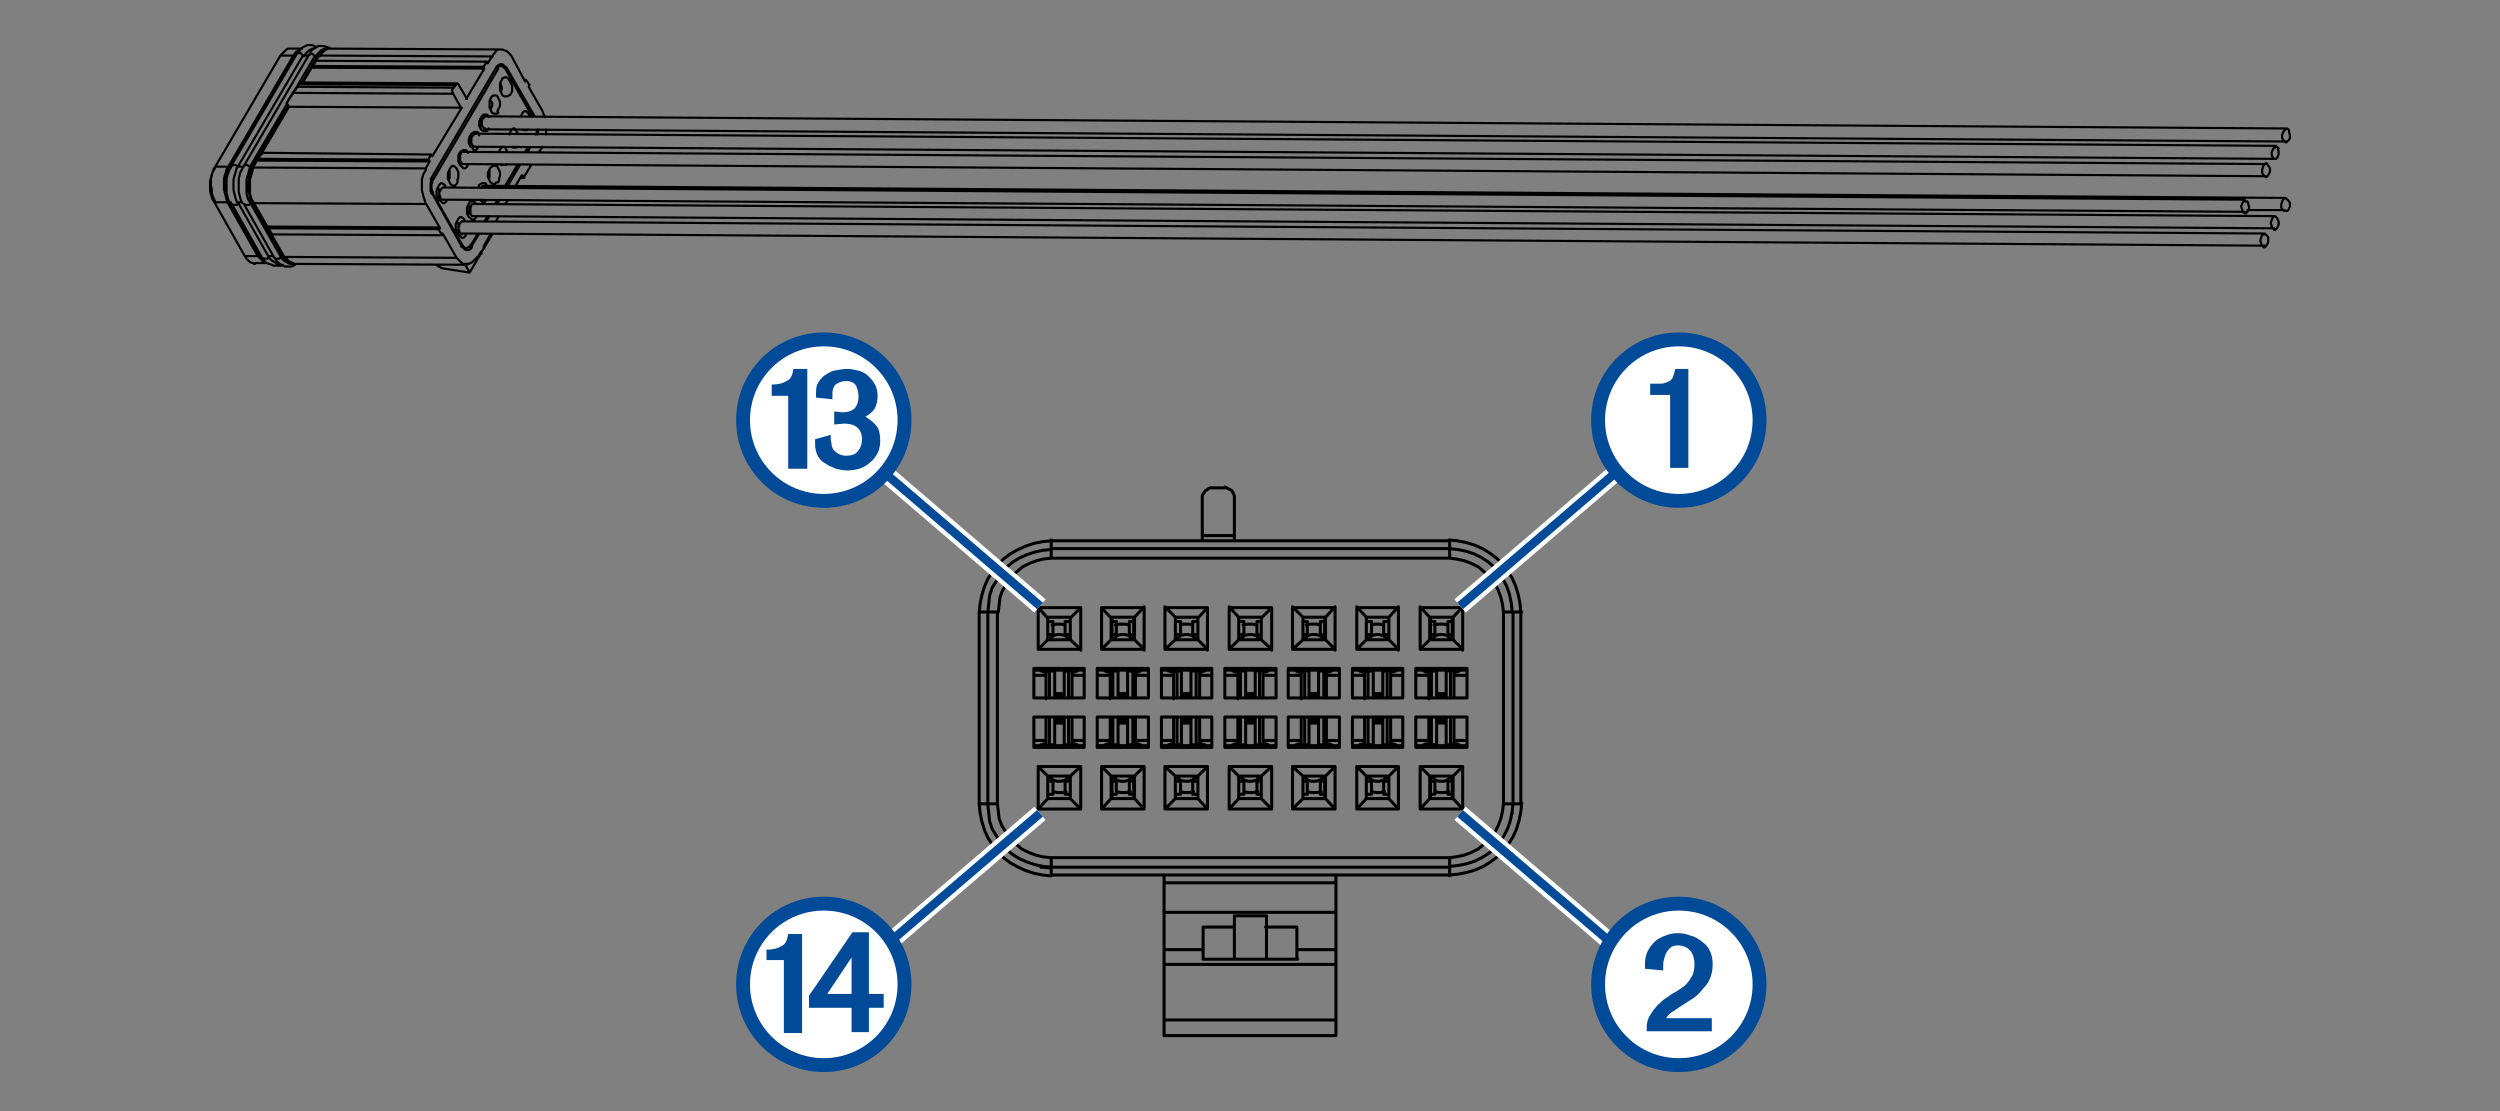 <?xml version="1.0" encoding="utf-8"?>
<!-- Generator: Adobe Illustrator 22.1.0, SVG Export Plug-In . SVG Version: 6.00 Build 0)  -->
<svg version="1.1" xmlns="http://www.w3.org/2000/svg" xmlns:xlink="http://www.w3.org/1999/xlink" x="0px" y="0px" width="288px"
	 height="128px" viewBox="0 0 288 128" enable-background="new 0 0 288 128" xml:space="preserve">
<rect x="0" y="0" width="288" height="128" fill="#808080" stroke="none"/>
<g id="Layer_1">
	
		<path fill="none" stroke="#000000" stroke-width="0.25" stroke-linecap="round" stroke-linejoin="round" stroke-miterlimit="10" d="
		M33.9,6.4l0.1,0 M29.9,29.5l0.2,0 M34.2,6.2L34.2,6.2L34.2,6.2l0.2-0.1l0.1,0l0.1,0l0.1,0.1l0.1,0.1 M30.2,29.7L30.2,29.7
		L30.2,29.7l0.2,0.1l0.2,0l0.2,0l0.1-0.1l0.1-0.1 M34.9,6.4l0.6,0 M30.9,29.5l0.6,0 M26.4,23.3l0.2,0 M26.4,19.2l0.2,0 M35.6,6.3
		L35.6,6.3L35.6,6.3l0.2-0.1l0.1,0l0.1,0l0.1,0.1l0.1,0.1 M31.6,29.7L31.6,29.7L31.6,29.7l0.2,0.1l0.2,0l0.2,0l0.1-0.1l0.1-0.1
		 M26.7,23.5L26.7,23.5L26.7,23.5l0.2,0.1l0.2,0l0.2,0l0.1-0.1l0.1-0.1 M26.7,19.1L26.7,19.1L26.7,19.1l0.2-0.1l0.1,0l0.1,0l0.2,0.1
		l0.1,0.1 M27.3,23.3l0.6,0 M27.4,19.2l0.7,0 M28.1,23.5L28.1,23.5L28.1,23.5l0.2,0.1l0.2,0l0.2,0l0.1-0.1l0.1-0.1 M28.1,19.1
		L28.1,19.1L28.1,19.1l0.2-0.1l0.2,0l0.1,0.1l0.2,0.1l0.1,0.1 M53.3,28.3l-0.2,0.1 M57.4,7.9l-0.2-0.1 M49.8,20.7l-0.2-0.1
		 M49.8,22.2l-0.1,0.1 M33.8,6.6l-0.1-0.1 M29.8,29.3l-0.1,0.2 M26.3,23.2l-0.1,0.2 M26.4,19.3l-0.1-0.1 M58.3,7.7l-0.2,0
		 M54.1,28.4l0.2,0 M34.5,5.8l-0.2,0.2l-0.2,0.2l-0.2,0.3 M36.1,5.6l-0.1,0l-0.2,0.1l-0.2,0.1l-0.2,0.2l-0.2,0.2l-0.2,0.3 M37.5,5.6
		l-0.1,0l-0.2,0.1l-0.2,0.1l-0.2,0.2l-0.2,0.2l-0.2,0.3 M30.5,30.2L30.5,30.2L30.3,30l-0.2-0.2l-0.2-0.2 M32.1,30.4l-0.1,0l-0.2-0.1
		l-0.2-0.1L31.3,30l-0.2-0.2l-0.2-0.2 M33.5,30.4l-0.1,0l-0.2-0.1l-0.2-0.1L32.7,30l-0.2-0.2l-0.2-0.2 M26.4,19.2l7.5-12.8
		 M29.9,29.5l-3.5-6.2 M27.4,19.2l7.5-12.8 M30.9,29.5l-3.5-6.2 M36.3,6.4l0.2,0 M32.3,29.5l0.2,0 M26.4,23.3L26.3,23l-0.1-0.3
		L26,22.3l0-0.4l0-0.4l0-0.4l0-0.4l0.1-0.4l0.1-0.3l0.1-0.4l0.1-0.3 M34.3,9.8l2-3.4 M28.8,19.2l4.3-7.3 M32.3,29.5l-3.5-6.2
		 M27.3,23.3L27.2,23l-0.1-0.3L27,22.3l-0.1-0.4l0-0.4l0-0.4l0-0.4l0.1-0.4l0.1-0.3l0.1-0.4l0.1-0.3 M28.8,23.3l0.2,0 M28.8,19.2
		l0.3,0 M37.8,5.6l-0.2,0l-0.2,0.1l-0.2,0.1l-0.3,0.2l-0.2,0.2l-0.2,0.3 M34.8,9.5l1.8-3.1 M29,19.2l4.2-7.1 M29,23.3L28.9,23
		l-0.1-0.3l-0.1-0.4l-0.1-0.4l0-0.4l0-0.4l0.1-0.4l0-0.4l0.1-0.3l0.1-0.4l0.1-0.3 M32.5,29.5L29,23.3 M33.8,30.4l-0.2,0l-0.2-0.1
		l-0.2-0.1L32.9,30l-0.2-0.2l-0.2-0.2 M28.8,23.3L28.6,23l-0.1-0.3l-0.1-0.4l0-0.4l0-0.4l0-0.4l0-0.4l0.1-0.4l0.1-0.3l0.1-0.4
		l0.1-0.3 M57.7,10.5L57.7,10.5l0.1-0.2l0-0.1l0-0.2l-0.1-0.2l-0.1-0.1 M57.7,9.6L57.7,9.6 M58.1,7.7l0.1,0.2 M57.6,7.4L57.6,7.4
		l0.3,0.2l0.1,0.2 M56.5,12.6L56.5,12.6l0.1-0.2l0.1-0.2l0-0.2l0-0.2l-0.1-0.1 M56.5,11.6L56.5,11.6 M56.3,20.6L56.3,20.6l0.1-0.2
		l0-0.2l0-0.2l0-0.2l0-0.2 M56.4,19.7L56.4,19.7 M55.4,14.1L55.4,14.1l-0.1-0.2l0-0.2 M55.3,14.6L55.3,14.6l0.1-0.2l0.1-0.2l0,0
		 M55.4,13.7L55.4,13.7 M54.2,16.1L54.2,16.1l-0.1-0.2l0-0.2 M54.1,16.6L54.1,16.6l0.1-0.2l0-0.2l0-0.1 M54.2,15.8L54.2,15.8
		 M54.1,24.1L54.1,24.1L54,23.9l0-0.2 M53.9,24.7L53.9,24.7l0.1-0.2l0-0.2l0,0 M54,23.7L54,23.7 M53,18.2L53,18.2L53,17.9l0-0.2
		 M52.9,18.7L52.9,18.7l0.1-0.2l0-0.2l0,0 M53,17.8L53,17.8 M52.9,26.1L52.9,26.1l-0.1-0.2l0-0.2 M52.7,26.7L52.7,26.7l0.1-0.2
		l0-0.2l0,0 M52.8,25.8L52.8,25.8 M51.7,20.7L51.7,20.7l0.1-0.2l0-0.2l0-0.2l0-0.2l0-0.2 M51.8,19.8L51.8,19.8 M50.6,22.2L50.6,22.2
		L50.6,22l0-0.2 M50.5,22.8L50.5,22.8l0.1-0.2l0-0.1l0-0.1 M50.6,21.9L50.6,21.9 M49.8,22.2l3.5,6.1 M53.3,28.3l0.2,0.2l0.2,0.1
		l0.2-0.1l0.2-0.1l0.1-0.2 M60.5,17.5l0.3-0.5 M58.2,21.4l1.4-2.4 M57,23.5l0.3-0.4 M55.8,25.5l0.4-0.6 M54.2,28.3L55,27 M61.7,15.5
		l0.1-0.2l0.1-0.3l0-0.1 M61.3,13.4l-3.1-5.5 M58.2,7.9L58,7.7l-0.2-0.1l-0.2,0l-0.2,0.1l-0.1,0.2 M57.4,7.9l-7.5,12.8 M51.8,21
		l-0.1-0.2l-0.1-0.2l0-0.2l0-0.2l0-0.3l0.1-0.2l0.1-0.2l0.1-0.2l0.1-0.1l0.1-0.1l0.1,0l0.2,0.1l0.1,0.1l0.1,0.1l0.1,0.2l0.1,0.2
		l0,0.2l0,0.2l0,0.3l-0.1,0.2L52.7,21l-0.1,0.2l-0.1,0.1l-0.1,0.1l-0.1,0L52,21.3l-0.1-0.1L51.8,21 M59.6,16.9L59.5,17l-0.2,0
		l-0.1,0l-0.1,0l-0.1-0.1 M58.7,15.5L58.7,15.5l0.1-0.3l0.1-0.2l0.1-0.1l0.1-0.1l0.1,0l0.1,0l0.1,0.1l0.1,0.2l0.1,0.2l0,0
		 M58.4,18.9l-0.1,0.1l-0.2,0l-0.1,0l-0.1,0L57.7,19 M57.5,17.5L57.5,17.5l0.1-0.3l0.1-0.1l0.1-0.1l0.1-0.1l0.1,0l0.1,0l0.1,0.1
		l0.1,0.2l0.1,0.2l0,0 M53.7,27L53.7,27l-0.1,0.2l-0.1,0.1l-0.1,0.1l-0.2,0l-0.1-0.1l-0.1-0.1L52.8,27 M52.8,27l-0.1-0.2l-0.1-0.2
		l-0.1-0.2l0-0.3l0-0.3l0.1-0.2l0.1-0.2l0.1-0.2l0.1-0.1l0.1-0.1l0.1,0l0.2,0.1l0.1,0.1l0.1,0.1l0,0 M56.4,20.8l-0.1-0.2l-0.1-0.2
		l0-0.2l0-0.3l0.1-0.2l0.1-0.2l0.1-0.2l0.2-0.1l0.1-0.1l0.2,0l0.1,0l0.1,0l0.1,0.1l0.1,0.2l0.1,0.2l0.1,0.2l0,0.3l0,0.2l-0.1,0.2
		l0,0.3l-0.1,0.2L57.2,21l-0.1,0.1l-0.1,0.1l-0.1,0l-0.1,0L56.5,21L56.4,20.8 M56.6,12.8l-0.1-0.2l-0.1-0.2l0-0.3l0-0.2l0-0.3
		l0.1-0.2l0.1-0.2l0.1-0.1l0.1-0.1L57,11l0.1,0l0.1,0l0.1,0.1l0.1,0.2l0.1,0.2l0.1,0.2l0,0.2l0,0.3l-0.1,0.2l-0.1,0.2l-0.1,0.2
		L57.4,13l-0.1,0.1l-0.2,0l-0.1,0l-0.1,0L56.7,13L56.6,12.8 M57.8,10.8l-0.1-0.2l-0.1-0.2l0-0.3l0-0.2l0-0.3l0.1-0.2l0.1-0.2
		l0.1-0.2L58,9l0.1-0.1l0.2,0L58.5,9l0.1,0.1l0.1,0.2l0.1,0.2l0.1,0.2l0.1,0.2l0,0.3l0,0.3l-0.1,0.2l-0.1,0.2L58.6,11l-0.1,0.1
		l-0.2,0l-0.1,0l-0.1,0L57.9,11L57.8,10.8 M56,23.1l-0.1,0.1l-0.1,0.1l-0.1,0l-0.1,0L55.3,23 M55.1,21.6L55.1,21.6l0.1-0.3l0.2-0.1
		l0.1-0.1l0.2,0l0.1,0l0.1,0l0.1,0.1l0.1,0.2l0,0 M51.5,23L51.5,23l-0.1,0.2l-0.1,0.1l-0.1,0.1l-0.2,0l-0.1-0.1l-0.1-0.1l-0.1-0.1
		 M50.6,23.1l-0.1-0.2l-0.1-0.2l-0.1-0.2l0-0.3l0-0.3l0.1-0.2l0.1-0.2l0.1-0.2l0.1-0.1l0.1-0.1l0.1,0l0.2,0.1l0.1,0.1l0.1,0.1l0,0
		 M56.3,14.8L56.3,14.8L56.2,15l-0.1,0.1l-0.2,0l-0.1,0l-0.1,0L55.5,15l-0.1-0.2 M55.4,14.9l-0.1-0.2l-0.1-0.2l0-0.3l0-0.2l0.1-0.2
		l0.1-0.2l0.1-0.2l0.1-0.1l0.1-0.1l0.2,0l0.1,0l0.1,0l0.1,0.1l0.1,0.2l0,0 M54.9,24.9L54.9,24.9l-0.1,0.2l-0.1,0.1l-0.1,0.1l-0.1,0
		l-0.1,0l-0.1-0.1L54,25 M54,25l-0.1-0.2l-0.1-0.2l0-0.2l0-0.2l0-0.3l0.1-0.2l0.1-0.2l0.1-0.2l0.1-0.1l0.2,0l0.1,0l0.2,0.1l0.1,0.1
		l0.1,0.1l0,0 M55.1,16.9L55.1,16.9L55,17.1l-0.1,0.1l-0.1,0.1l-0.1,0l-0.1,0l-0.1-0.1l-0.1-0.2 M54.2,16.9l-0.1-0.2l-0.1-0.2l0-0.2
		l0-0.3l0.1-0.2l0.1-0.2l0.1-0.2l0.2-0.1l0.1-0.1l0.2,0l0.1,0l0.1,0l0.1,0.1l0.1,0.2l0,0.1 M53.9,19L53.9,19l-0.1,0.2l-0.1,0.1
		l-0.1,0.1l-0.1,0l-0.1,0l-0.1-0.1L53,19 M53,19l-0.1-0.2l-0.1-0.2l0-0.2l0-0.2l0-0.3l0.1-0.2l0.1-0.2l0.2-0.1l0.1-0.1l0.2,0l0.1,0
		l0.1,0l0.1,0.1l0.1,0.2l0,0 M60.8,14.9L60.7,15l-0.2,0l-0.1,0l-0.1,0l-0.1-0.1 M60,13.4L60,13.4l0.1-0.2l0.1-0.2l0.1-0.1l0.1-0.1
		l0.2,0l0.1,0.1l0.1,0.1l0.1,0.1l0.1,0.2l0,0 M49.8,20.7L49.8,21l-0.1,0.3l0,0.4l0.1,0.3l0.1,0.2 M33.5,5.6l-0.1,0l-0.2,0l-0.2,0.1
		l-0.2,0.2l-0.2,0.2l-0.2,0.2 M34.7,5.6L34.7,5.6l-0.3,0.2l-0.3,0.2L34,6.1l-0.2,0.3 M36.3,7.2L36.4,7 M35.9,7.8l0.4-0.6 M28.2,29.5
		l0.2,0.3l0.2,0.2l0.2,0.2l0.3,0.1l0.2,0.1l0.1,0 M29.7,29.5l0.2,0.2l0.2,0.2l0.2,0.2l0.2,0.1l0.1,0 M57.1,25.5L57.1,25.5
		 M55.8,28.5l0.9-1.5 M54.1,31.4l1.3-2.2 M33.6,10.9l0.8-1.2 M33,11.9l0.6-1 M32.3,6.4l-7.5,12.8 M33.8,6.4l-1.5,0 M24.7,23.3
		l3.5,6.2 M29.7,29.5l-1.5,0 M60.4,9.2l0.2,0 M33.8,6.4l-7.5,12.8 M26.2,23.3l3.5,6.2 M31.2,27l-0.1-0.2 M31.1,26.7l-0.4-0.6
		 M60.3,20.5l-0.3,0 M54.1,31.4l-0.5-0.9 M50.9,30.9l-0.7-0.4 M54.1,31.4l-3.2-0.5 M24.5,23l-0.1-0.3l-0.1-0.3L24.2,22l0-0.3l0-0.4
		l0-0.4l0.1-0.4l0.1-0.4l0.1-0.3l0.1-0.3 M24.5,23l0.2,0.3 M24.6,19.5l0.2-0.3 M24.8,19.2l-0.1,0.3l-0.2,0.3l-0.1,0.4l-0.1,0.4
		L24.3,21l0,0.4l0.1,0.4l0,0.4l0.1,0.4l0.2,0.4l0.1,0.3 M26.2,23.3l-1.5,0 M26.3,19.2l-1.5,0 M26.2,23.3L26.1,23L26,22.6l-0.1-0.4
		l-0.1-0.4l0-0.4l0-0.4l0-0.4l0.1-0.4l0.1-0.3l0.1-0.4l0.2-0.3 M30,17.9l0.2-0.2 M29.6,18.5l0.4-0.6 M37.9,5.6l-0.1,0l-0.2,0.1
		l-0.2,0.1l-0.2,0.2l-0.2,0.2l-0.2,0.3 M36.7,6.4l19.9,0.1 M36.3,7.2l0.4-0.7 M36.1,7.6l-0.1,0.2 M35.9,7.8L35.9,7.8 M56.1,7.1
		L36.4,7 M36.4,7l-0.4,0.6 M55.7,7.7L36.1,7.6 M55.5,29.2l-0.2,0 M55.8,7.9L35.9,7.8 M35.9,7.8l-1,1.7 M32.7,29.5l0.2,0.2l0.2,0.2
		l0.2,0.2l0.2,0.1l0.2,0.1l0.1,0 M34.5,9.6L34.5,9.6L34.5,9.6L34.5,9.6L34.5,9.6L34.5,9.6L34.5,9.6 M52.5,9.8l-18-0.1 M34.5,9.6
		L34.2,10 M33.8,10.7L33,11.9 M33.3,12.3L33,11.9 M34.2,10l18,0.1 M33.8,10.7L33.8,10.7l0.1-0.2l0.1-0.1l0.1-0.1l0-0.1l0.1-0.1l0,0
		l0.1-0.1 M52.2,10.8l-18.4-0.1 M31.1,26.7l1.6,2.8 M52.6,29.7l-19.9-0.1 M30.7,26.1L30.7,26.1 M30.7,26.1l0.1,0.2 M30.9,26.3
		l19.6,0.1 M30.9,26.3l0.4,0.6 M31.2,27l19.6,0.1 M53.2,12.4l-19.9-0.1 M33.3,12.3L30,17.9 M29.8,18.3l-0.2,0.2 M29.6,18.5
		L29.6,18.5 M49.7,17.8l-19.6-0.2 M30.1,17.7l-0.4,0.6 M49.4,18.4l-19.6-0.1 M29.2,19.2l0.4-0.7 M29.6,18.5l19.9,0.1 M29.2,23.3
		l1.6,2.8 M30.7,26.1l19.9,0.1 M29.2,23.3L29,23l-0.1-0.3l-0.1-0.4l0-0.4l0-0.4l0-0.4l0-0.4l0.1-0.4l0.1-0.3l0.1-0.4l0.1-0.3
		 M49.1,23.5l-19.9-0.1 M49.1,19.4l-19.9-0.1 M52.6,29.7l0.2,0.2l0.2,0.2l0.2,0.2l0.2,0.1l0.3,0l0.3,0l0.2-0.1l0.2-0.1l0.2-0.2
		l0.2-0.2l0.2-0.2 M55.4,29l-0.4,0.7 M55.5,29.2L55.4,29 M55.8,28.5l-0.4,0.6 M55.7,28.4l0.1,0.2 M56.5,27l-0.8,1.4 M59.4,21.4
		l0.7-1.2 M58.2,23.5l0.3-0.4 M57.1,25.5l0.4-0.6 M60.2,20.2l0.2,0.3 M60.3,20.5l0.9-1.5 M62.1,17.5l0.4-0.6 M62.8,13.5l-0.2-0.4
		l-0.1-0.3 M62.9,15.5L62.9,15.5l0-0.4l0-0.2 M62.5,12.8L60.9,10 M60.9,10L61,9.8 M61,9.8l-0.4-0.6 M60.5,9.4l0.1-0.2 M60.5,9.4
		L59,6.6 M59,6.6l-0.2-0.3l-0.2-0.2l-0.2-0.2l-0.3-0.1l-0.2-0.1l-0.2,0l-0.3,0l-0.2,0.1L57,6.1l-0.2,0.2l-0.1,0.3 M56.6,6.6
		l-0.4,0.7 M56.1,7.1l0.1,0.2 M56.1,7.1l-0.4,0.6 M55.8,7.9l-0.1-0.2 M55.8,7.9l-2.1,3.5 M53.8,11.4l-1-1.7 M52.8,9.7L52.8,9.7
		L52.8,9.7l-0.1-0.1l-0.1,0l0,0l0,0l0,0l0,0.1 M52.5,9.8l-0.3,0.4 M52.2,10.1L52.2,10.1l-0.1,0.2l0,0.1l0,0.1l0,0l0,0.1l0,0l0.1,0.1
		 M52.2,10.8l0.9,1.6 M53.2,12.4L49.8,18 M49.7,17.8l0.1,0.2 M49.7,17.8l-0.4,0.6 M49.5,18.6l-0.1-0.2 M49.5,18.6l-0.4,0.7
		 M49.1,19.4l-0.1,0.3L48.8,20l-0.1,0.3l-0.1,0.4l0,0.4l0,0.4l0,0.4l0.1,0.4l0.1,0.4l0.1,0.3l0.1,0.3 M49.1,23.5l1.6,2.8 M50.5,26.4
		l0.1-0.2 M50.5,26.4l0.4,0.6 M50.9,27.1l0.1-0.2 M51,26.9l1.6,2.8 M55.2,26.9l-0.9,1.5 M56.4,24.9l-0.4,0.6 M57.5,23.1l-0.2,0.4
		 M59.9,19l-1.4,2.4 M61.1,16.9l-0.3,0.6 M54.4,28.4l-0.1,0.2l-0.1,0.1l-0.2,0.1l-0.2,0l-0.1,0l-0.2-0.1l-0.1-0.1l-0.2-0.2
		 M53.2,28.4l-3.4-6.1 M49.7,22.3L49.6,22l0-0.4l0-0.5l0.1-0.4l0.1-0.2 M49.7,20.5l7.5-12.8 M57.2,7.7l0.2-0.2l0.2-0.1l0.3,0
		l0.2,0.2l0.1,0.2 M58.3,7.7l3.3,5.7 M62,14.9l0,0.3l-0.1,0.3 M54.7,15.4L54.7,15.4l-0.1,0.1l-0.1,0.1l-0.1,0.1l-0.1,0.2l0,0.2
		l0,0.2l0,0.2l0.1,0.2l0.1,0.1l0.1,0.1l0.1,0l0,0 M262.5,17.1l-0.1-0.1l-0.1-0.1l-0.1,0l-0.1,0.1L262,17l-0.1,0.1l-0.1,0.2l-0.1,0.2
		l0,0.2l0,0.2l0.1,0.2l0.1,0.1l0.1,0.1l0.1,0l0.1,0l0.1-0.1l0.1-0.1l0-0.1l0.1-0.2l0-0.2l0-0.2l-0.1-0.2L262.5,17.1 M55.7,21.4
		L55.7,21.4L55.7,21.4l-0.2,0.1l0,0.1 M263.5,23l-0.1-0.1l-0.1-0.1l-0.1,0l-0.1,0.1l-0.1,0.1l-0.1,0.2l0,0.1l-0.1,0.2l0,0.2l0,0.2
		l0.1,0.2l0.1,0.1l0.1,0.1l0.1,0l0.1,0l0.2,0l0.1-0.1l0.1-0.2l0.1-0.2l0-0.2l0-0.2l-0.1-0.2L263.5,23 M261.3,19.1l0.1,0.1l0.1,0.2
		l0,0.2l0,0.2l-0.1,0.2l-0.1,0.2l-0.1,0.1l-0.1,0.1l-0.1,0l-0.1-0.1l-0.1-0.1l-0.1-0.1l-0.1-0.2l0-0.2l0-0.2l0.1-0.2l0-0.1l0.1-0.2
		l0.1-0.1l0.1-0.1l0.1,0l0.1,0.1L261.3,19.1 M53.4,18.9L53.4,18.9l-0.1,0l-0.1-0.1l-0.1-0.1L53,18.5l0-0.2l0-0.2l0-0.2l0.1-0.2
		l0-0.1l0.1-0.1l0.1-0.1l0,0 M262.3,25.1l-0.1-0.1l-0.1-0.1l-0.1,0l-0.1,0.1l-0.1,0.1l-0.1,0.2l0,0.1l-0.1,0.2l0,0.2l0.1,0.2l0,0.2
		l0.1,0.1l0.1,0.1l0.1,0.1l0.1,0l0.1-0.1l0.1-0.1l0.1-0.2l0.1-0.2l0-0.2l0-0.2l-0.1-0.2L262.3,25.1 M54.5,23.5L54.5,23.5l-0.1,0
		l-0.1,0.1l0,0.1l-0.1,0.2l0,0.2l0,0.2l0,0.2l0,0.2l0.1,0.1l0.1,0.1l0.1,0 M261.1,27.1l-0.1-0.1l-0.1,0l-0.1,0l-0.1,0l-0.1,0.1
		l-0.1,0.2l0,0.1l-0.1,0.2l0,0.2l0.1,0.2l0,0.2l0.1,0.1l0.1,0.1l0.1,0.1l0.1,0l0.1-0.1l0.1-0.1l0.1-0.2l0.1-0.2l0-0.2l0-0.2l0-0.2
		L261.1,27.1 M53.3,25.5L53.3,25.5l-0.1,0l-0.1,0.1L53,25.7l-0.1,0.2l-0.1,0.2l0,0.2l0.1,0.2l0,0.2l0.1,0.1l0.1,0.1l0.1,0.1l0,0
		 M51,23L51,23l-0.1,0l-0.1-0.1l-0.1-0.1l0-0.2l-0.1-0.2l0-0.2l0.1-0.2l0.1-0.2l0.1-0.1l0.1-0.1l0.1,0 M258.9,23.2l0.1,0.2l0,0.2
		l0.1,0.2l0,0.2l-0.1,0.2l-0.1,0.2l-0.1,0.1l-0.1,0.1l-0.1,0l-0.1-0.1l-0.1-0.1l-0.1-0.1l0-0.2l-0.1-0.2l0-0.2l0.1-0.2l0-0.1
		l0.1-0.1l0.1-0.1l0.1,0l0.1,0l0.1,0L258.9,23.2 M263.7,15l-0.1-0.1l-0.1-0.1l-0.1,0l-0.1,0.1l-0.1,0.1l-0.1,0.1l-0.1,0.2l-0.1,0.2
		l0,0.2l0,0.2l0.1,0.2l0.1,0.1l0.1,0.1l0.1,0.1l0.1,0l0.1-0.1l0.1-0.1l0.1-0.1l0.1-0.2l0-0.2l0-0.2l-0.1-0.2L263.7,15 M55.9,13.4
		L55.9,13.4l-0.1,0.1l-0.1,0.1l-0.1,0.1l-0.1,0.2l0,0.1l0,0.2l0,0.2l0.1,0.2l0.1,0.1l0.1,0.1l0.1,0l0,0 M36.4,5.4l-0.2-0.1L36,5.2
		l-0.3,0l-0.3,0l-0.2,0.1L35,5.4l-0.2,0.1l-0.2,0.2L34.4,6l-0.2,0.2 M36.2,5.6l-0.1,0 M37.7,5.6l-0.2,0 M38.1,5.6l-0.2-0.1l-0.3-0.1
		l-0.3-0.1l-0.3,0l-0.3,0l-0.2,0.1l-0.3,0.2l-0.2,0.1l-0.2,0.2L35.8,6l-0.1,0.3 M30.2,29.7l0.1,0.1l0.2,0.3l0.2,0.2l0.3,0.1l0.3,0.1
		l0.2,0.1l0.3,0l0.3,0l0.3,0l0.2-0.1 M32.1,30.4l0.1,0 M33.5,30.4l0.2,0 M31.6,29.7l0.1,0.1l0.2,0.3l0.2,0.2l0.3,0.2l0.2,0.1
		l0.2,0.1l0.3,0l0.2,0l0.3,0l0.2-0.1l0.2-0.1 M34.2,6.2l-7.5,12.8 M26.7,23.5l3.5,6.2 M35.6,6.3l-7.5,12.8 M28.1,23.5l3.5,6.2
		 M26.7,19.1l-0.1,0.2l-0.2,0.3l-0.1,0.3l-0.1,0.3l-0.1,0.4l0,0.4l0,0.4l0,0.4l0,0.4l0.1,0.4l0.1,0.4l0.1,0.3l0.1,0.2 M28.1,19.1
		L28,19.2l-0.1,0.3l-0.2,0.3l-0.1,0.4l-0.1,0.4l0,0.4l0,0.4l0,0.3l0,0.4l0.1,0.4l0.1,0.4l0.1,0.3l0.1,0.2 M54.1,28.5l0.1-0.2
		 M34.8,5.6l-1.3,0 M29.4,30.3l1.3,0 M57.8,5.7L37.9,5.6 M33.9,30.4l19.9,0.1 M52.6,9.6L34.5,9.5 M262.2,16.8L54.7,15.4 M54.6,16.9
		l207.6,1.4 M263.2,22.8L55.7,21.4 M258.9,24.2l4.3,0 M261,18.9L53.4,17.5 M53.4,18.9L261,20.3 M262.1,24.9L54.5,23.5 M54.5,24.9
		L262,26.3 M260.9,26.9L53.3,25.5 M53.3,26.9l207.6,1.4 M258.6,23L51,21.6 M51,23l207.6,1.4 M263.4,14.8L55.9,13.4 M55.8,14.9
		l207.6,1.4"/>
	
		<path fill="none" stroke="#000000" stroke-width="0.35" stroke-linecap="round" stroke-linejoin="round" stroke-miterlimit="10" d="
		M174.3,70.5h0.4h0.3h0.2h0.1 M167,99.9v0.4v0.3v0.2v0.1 M174.3,92.6h0.4h0.3h0.2h0.1 M113.8,92.6h-0.4h-0.3h-0.2h-0.1 M121.1,99.9
		v0.4v0.3v0.2v0.1 M167,63.2v-0.4v-0.3v-0.2v-0.1 M113.8,70.5h-0.4h-0.3h-0.2h-0.1 M121.1,63.2v-0.4v-0.3v-0.2v-0.1 M137.8,82.6v3.2
		 M135.6,85.8v-3.2 M138.5,85.9L138.5,85.9 M134.9,85.9L134.9,85.9 M159.8,82.6v3.2 M157.6,85.8v-3.2 M156.9,85.9L156.9,85.9
		 M160.5,85.9L160.5,85.9 M120.9,85.8v-3.2 M123.1,82.6v3.2 M120.2,85.9L120.2,85.9 M123.8,85.9L123.8,85.9 M145.1,82.6v3.2
		 M142.9,85.8v-3.2 M145.9,85.9L145.9,85.9 M142.2,85.9L142.2,85.9 M130.5,82.6v3.2 M128.2,85.8v-3.2 M131.2,85.9L131.2,85.9
		 M127.5,85.9L127.5,85.9 M150.3,85.8v-3.2 M152.5,82.6v3.2 M149.5,85.9L149.5,85.9 M153.2,85.9L153.2,85.9 M157.6,80.4v-3.1
		 M159.8,77.3v3.1 M156.9,77.2L156.9,77.2 M160.5,77.2L160.5,77.2 M120.9,80.4v-3.1 M123.1,77.3v3.1 M120.2,77.2L120.2,77.2
		 M123.8,77.2L123.8,77.2 M152.5,77.3v3.1 M150.3,80.4v-3.1 M149.5,77.2L149.5,77.2 M153.2,77.2L153.2,77.2 M164.9,80.4v-3.1
		 M167.1,77.3v3.1 M167.9,77.2L167.9,77.2 M164.2,77.2L164.2,77.2 M167.1,82.6v3.2 M164.9,85.8v-3.2 M164.2,85.9L164.2,85.9
		 M167.9,85.9L167.9,85.9 M135.6,80.4v-3.1 M137.8,77.3v3.1 M134.9,77.2L134.9,77.2 M138.5,77.2L138.5,77.2 M142.9,80.4v-3.1
		 M145.1,77.3v3.1 M142.2,77.2L142.2,77.2 M145.9,77.2L145.9,77.2 M128.2,80.4v-3.1 M130.5,77.3v3.1 M131.2,77.2L131.2,77.2
		 M127.5,77.2L127.5,77.2 M138.6,109.4h-4.5 M153.9,109.4h-4.5 M119.9,99.9h0.2l1,0.1 M121.1,99.9H167 M174.2,93.7v-0.2l0.1-0.9
		 M134.9,85.7l-0.2,0.1h-0.1l-0.1,0.1l-0.1,0.1 M135.2,85.7h-0.3 M138.5,85.7h-0.3 M138.5,85.7l0.1,0.1h0.2l0.1,0.1l0.1,0.1
		 M137.2,83h-1.1 M136.1,83.3h1.1 M135.2,82.6v3.2 M138.2,85.9v-3.2 M137.2,82.8v3 M136.1,85.8v-3 M136.1,82.8h1.1 M136.1,85.9
		L136.1,85.9L136.1,85.9v-0.1 M136.1,85.8h-0.5 M137.2,85.8L137.2,85.8v0.1 M137.8,85.8h-0.6 M137.8,85.9L137.8,85.9L137.8,85.9
		v-0.1 M138.4,85.9l-0.2-0.1H138l-0.1-0.1 M137.9,85.8L137.9,85.8 M135.5,85.8l-0.2,0.1h-0.2l-0.2,0.1 M135.6,85.8L135.6,85.8v0.1
		 M135.6,85.8L135.6,85.8L135.6,85.8 M136.6,85.9L136.6,85.9 M138.7,85.9L138.7,85.9h-0.2 M136.6,85.9L136.6,85.9 M136.6,85.9h-1.7
		 M136.7,85.9L136.7,85.9 M138.5,85.9h-1.8 M134.9,85.9h-0.2h-0.1 M138,90L138,90h-0.3h-0.1h-0.1h-0.1h-0.1 M137.4,91.5L137.4,91.5
		h0.1h0.1h0.1h0.2h0.1 M137.4,90v1.5 M136,91.5L136,91.5h-0.1h-0.1h-0.1h-0.2h-0.1 M136,90v1.5 M135.4,90L135.4,90h0.3h0.1h0.1h0.1
		h0.1 M157.2,85.7h-0.3 M160.5,85.7h-0.3 M160.5,85.7l0.2,0.1h0.1l0.1,0.1l0.1,0.1 M156.9,85.7l-0.2,0.1h-0.1l-0.1,0.1l-0.1,0.1
		 M159.3,83h-1.1 M158.2,83.3h1.1 M159.3,82.8v3 M158.2,85.8v-3 M158.2,82.8h1.1 M160.2,85.9v-3.2 M157.2,82.6v3.2 M158.2,85.9
		L158.2,85.9L158.2,85.9v-0.1 M158.2,85.8h-0.6 M159.3,85.8L159.3,85.8v0.1 M159.8,85.8h-0.5 M159.8,85.9L159.8,85.9L159.8,85.9
		v-0.1 M160.4,85.9l-0.3-0.1H160l-0.1-0.1 M159.9,85.8L159.9,85.8 M157.5,85.8l-0.2,0.1h-0.2l-0.2,0.1 M157.6,85.8L157.6,85.8v0.1
		 M157.6,85.8L157.6,85.8L157.6,85.8 M158.6,85.9h0.1 M158.8,85.9L158.8,85.9 M160.5,85.9h-1.7 M156.9,85.9h-0.2h-0.1 M158.6,85.9
		L158.6,85.9 M158.6,85.9h-1.7 M160.8,85.9L160.8,85.9h-0.3 M157.4,90L157.4,90h0.3h0.1h0.1h0.1h0.1 M158,91.5L158,91.5h-0.1h-0.1
		h-0.1h-0.2h-0.1 M158,90v1.5 M159.4,91.5L159.4,91.5h0.1h0.1h0.1h0.2h0.1 M160,90L160,90h-0.3h-0.1h-0.1h-0.1h-0.1 M159.4,90v1.5
		 M123.8,85.7l0.2,0.1h0.1l0.1,0.1l0.1,0.1 M120.5,85.7h-0.3 M123.8,85.7h-0.3 M120.2,85.7l-0.1,0.1h-0.2l-0.1,0.1l-0.1,0.1
		 M122.6,83h-1.1 M121.5,83.3h1.1 M120.5,82.6v3.2 M121.5,85.8v-3 M122.6,82.8v3 M121.5,82.8h1.1 M123.5,85.9v-3.2 M121.5,85.9
		L121.5,85.9L121.5,85.9v-0.1 M121.5,85.8h-0.6 M122.6,85.8L122.6,85.8v0.1 M123.1,85.8h-0.5 M123.1,85.9L123.1,85.9L123.1,85.9
		v-0.1 M123.7,85.9l-0.3-0.1h-0.2l-0.1-0.1 M123.2,85.8L123.2,85.8L123.2,85.8 M120.8,85.8l-0.2,0.1h-0.2l-0.1,0.1 M120.9,85.8
		L120.9,85.8v0.1 M120.9,85.8L120.9,85.8L120.9,85.8 M122,85.9L122,85.9 M122.1,85.9L122.1,85.9 M123.8,85.9h-1.7 M122,85.9
		L122,85.9 M122,85.9h-1.8 M120.2,85.9h-0.1H120 M124.1,85.9L124.1,85.9h-0.3 M121.3,91.5L121.3,91.5h-0.1h-0.1H121h-0.2h-0.1
		 M120.7,90L120.7,90h0.3h0.1h0.1h0.1h0.1 M121.3,90v1.5 M122.7,91.5L122.7,91.5h0.1h0.1h0.1h0.2h0.1 M123.3,90L123.3,90H123h-0.1
		h-0.1h-0.1h-0.1 M122.7,90v1.5 M145.9,85.7l0.1,0.1h0.1l0.1,0.1l0.1,0.1 M142.6,85.7h-0.4 M145.9,85.7h-0.4 M142.2,85.7l-0.1,0.1
		h-0.1l-0.1,0.1l-0.1,0.1 M144.6,83h-1.1 M143.5,83.3h1.1 M145.5,85.9v-3.2 M144.6,82.8v3 M143.5,85.8v-3 M143.5,82.8h1.1
		 M142.6,82.6v3.2 M143.5,85.9L143.5,85.9L143.5,85.9v-0.1 M143.5,85.8h-0.6 M144.6,85.8L144.6,85.8v0.1 M145.1,85.8h-0.5
		 M145.1,85.9L145.1,85.9L145.1,85.9v-0.1 M145.7,85.9l-0.3-0.1h-0.1l-0.2-0.1 M145.2,85.8L145.2,85.8L145.2,85.8 M142.9,85.8
		l-0.2,0.1h-0.2l-0.2,0.1 M142.9,85.8L142.9,85.8v0.1 M142.9,85.8L142.9,85.8 M144,85.9L144,85.9 M144,85.9L144,85.9 M144,85.9h-1.8
		 M146.1,85.9L146.1,85.9h-0.2 M144.1,85.9L144.1,85.9 M145.9,85.9h-1.8 M142.2,85.9h-0.1H142 M143.3,91.5L143.3,91.5L143.3,91.5
		h-0.2H143h-0.2h-0.1 M142.7,90L142.7,90h0.3h0.1h0.1h0.1 M143.3,90v1.5 M145.3,90L145.3,90h-0.2h-0.2h-0.1h-0.1 M144.8,91.5
		L144.8,91.5L144.8,91.5h0.1h0.2h0.1h0.1 M144.8,90v1.5 M127.9,85.7h-0.4 M131.2,85.7h-0.4 M131.2,85.7l0.1,0.1h0.1l0.1,0.1l0.1,0.1
		 M127.5,85.7l-0.1,0.1h-0.1l-0.1,0.1l-0.1,0.1 M129.9,83h-1.1 M128.8,83.3h1.1 M127.9,82.6v3.2 M130.8,85.9v-3.2 M129.9,82.8v3
		 M128.8,85.8v-3 M128.8,82.8h1.1 M128.8,85.9L128.8,85.9L128.8,85.9v-0.1 M128.8,85.8h-0.6 M129.9,85.8L129.9,85.8v0.1 M130.5,85.8
		h-0.6 M130.5,85.9L130.5,85.9L130.5,85.9v-0.1 M131.1,85.9l-0.2-0.1h-0.2l-0.2-0.1 M130.5,85.8L130.5,85.8 M128.2,85.8l-0.2,0.1
		h-0.2l-0.2,0.1 M128.2,85.8L128.2,85.8v0.1 M128.2,85.8L128.2,85.8 M129.3,85.9L129.3,85.9 M127.5,85.9h-0.1h-0.1 M129.4,85.9
		L129.4,85.9 M131.2,85.9h-1.8 M131.4,85.9L131.4,85.9h-0.2 M129.3,85.9L129.3,85.9 M129.3,85.9h-1.8 M128.6,91.5L128.6,91.5
		L128.6,91.5h-0.2h-0.1h-0.1h-0.1 M128.6,90v1.5 M128.1,90L128.1,90h0.2h0.1h0.1h0.1 M130.6,90L130.6,90h-0.2h-0.1h-0.1h-0.1
		 M130.1,91.5L130.1,91.5L130.1,91.5h0.2h0.1h0.1h0.1 M130.1,90v1.5 M149.9,85.7h-0.4 M153.2,85.7h-0.4 M153.2,85.7l0.1,0.1h0.1
		l0.1,0.1l0.1,0.1 M149.5,85.7l-0.1,0.1h-0.1l-0.1,0.1l-0.1,0.1 M151.9,83h-1.1 M150.8,83.3h1.1 M149.9,82.6v3.2 M150.8,85.8v-3
		 M151.9,82.8v3 M150.8,82.8h1.1 M152.8,85.9v-3.2 M151.9,85.8L151.9,85.8v0.1 M152.5,85.8h-0.6 M150.8,85.9L150.8,85.9L150.8,85.9
		v-0.1 M150.8,85.8h-0.5 M152.5,85.9L152.5,85.9L152.5,85.9v-0.1 M153.1,85.9l-0.2-0.1h-0.2l-0.2-0.1 M152.5,85.8L152.5,85.8
		 M150.2,85.8l-0.2,0.1h-0.2l-0.2,0.1 M150.3,85.8L150.3,85.8v0.1 M150.3,85.8L150.3,85.8 M151.3,85.9L151.3,85.9 M149.5,85.9h-0.1
		h-0.1 M151.3,85.9L151.3,85.9 M151.3,85.9h-1.8 M151.4,85.9L151.4,85.9 M153.2,85.9h-1.8 M153.4,85.9L153.4,85.9h-0.2 M150.1,90
		L150.1,90h0.2h0.1h0.1h0.1 M150.6,91.5L150.6,91.5L150.6,91.5h-0.2h-0.1h-0.1h-0.1 M150.6,90v1.5 M152.1,91.5L152.1,91.5
		L152.1,91.5h0.2h0.1h0.2 M152.6,90L152.6,90h-0.2h-0.1h-0.1h-0.1 M152.1,90v1.5 M156.9,77.4l-0.2-0.1h-0.1l-0.1-0.1l-0.1-0.1
		 M160.5,77.4l0.2-0.1h0.1l0.1-0.1l0.1-0.1 M160.2,77.4h0.3 M156.9,77.4h0.3 M158.2,80.2h1.1 M159.3,79.9h-1.1 M157.2,77.3v3.2
		 M159.3,77.3v3 M158.2,80.4v-3 M159.3,80.4h-1.1 M160.2,80.4v-3.2 M159.3,77.2L159.3,77.2L159.3,77.2v0.1 M159.3,77.3h0.5
		 M158.2,77.3L158.2,77.3v-0.1 M157.6,77.3h0.6 M157.6,77.2L157.6,77.2L157.6,77.2v0.1 M156.9,77.2l0.3,0.1h0.2l0.1,0.1 M157.5,77.3
		L157.5,77.3 M159.9,77.3l0.2-0.1h0.2l0.2-0.1 M159.8,77.3L159.8,77.3v-0.1 M159.8,77.3L159.8,77.3L159.8,77.3 M158.8,77.2h-0.1
		 M158.8,77.2L158.8,77.2 M158.8,77.2h1.7 M156.6,77.2L156.6,77.2h0.3 M158.6,77.2L158.6,77.2 M156.9,77.2h1.7 M160.5,77.2h0.2h0.1
		 M157.4,73.1L157.4,73.1h0.3h0.1h0.1h0.1h0.1 M158,71.6L158,71.6h-0.1h-0.1h-0.1h-0.2h-0.1 M158,73.1v-1.5 M159.4,71.6L159.4,71.6
		h0.1h0.1h0.1h0.2h0.1 M159.4,73.1v-1.5 M160,73.1L160,73.1h-0.3h-0.1h-0.1h-0.1h-0.1 M120.2,77.4l-0.1-0.1h-0.2l-0.1-0.1l-0.1-0.1
		 M123.5,77.4h0.3 M120.2,77.4h0.3 M123.8,77.4l0.2-0.1h0.1l0.1-0.1l0.1-0.1 M121.5,80.2h1.1 M122.6,79.9h-1.1 M123.5,80.4v-3.2
		 M120.5,77.3v3.2 M121.5,80.4v-3 M122.6,77.3v3 M122.6,80.4h-1.1 M122.6,77.2L122.6,77.2L122.6,77.2v0.1 M122.6,77.3h0.5
		 M121.5,77.3L121.5,77.3v-0.1 M120.9,77.3h0.6 M120.9,77.2L120.9,77.2L120.9,77.2v0.1 M120.3,77.2l0.2,0.1h0.2l0.1,0.1 M120.8,77.3
		L120.8,77.3 M123.2,77.3l0.2-0.1h0.2l0.2-0.1 M123.1,77.3L123.1,77.3v-0.1 M123.1,77.3L123.1,77.3L123.1,77.3 M122.1,77.2
		L122.1,77.2 M123.8,77.2h0.2h0.1 M122,77.2L122,77.2 M120.2,77.2h1.8 M119.9,77.2h0.1h0.1 M122.1,77.2L122.1,77.2 M122.1,77.2h1.7
		 M120.7,73.1L120.7,73.1h0.3h0.1h0.1h0.1h0.1 M121.3,71.6L121.3,71.6h-0.1h-0.1H121h-0.2h-0.1 M121.3,73.1v-1.5 M122.7,71.6
		L122.7,71.6h0.1h0.1h0.1h0.2h0.1 M122.7,73.1v-1.5 M123.3,73.1L123.3,73.1H123h-0.1h-0.1h-0.1h-0.1 M152.8,77.4h0.4 M149.5,77.4
		h0.4 M149.5,77.4l-0.1-0.1h-0.1l-0.1-0.1l-0.1-0.1 M153.2,77.4l0.1-0.1h0.1l0.1-0.1l0.1-0.1 M150.8,80.2h1.1 M151.9,79.9h-1.1
		 M151.9,77.3v3 M150.8,80.4v-3 M151.9,80.4h-1.1 M152.8,80.4v-3.2 M149.9,77.3v3.2 M151.9,77.2L151.9,77.2L151.9,77.2v0.1
		 M151.9,77.3h0.6 M150.8,77.3L150.8,77.3v-0.1 M150.3,77.3h0.5 M150.3,77.2L150.3,77.2L150.3,77.2v0.1 M149.6,77.2l0.3,0.1h0.1
		l0.2,0.1 M150.2,77.3L150.2,77.3L150.2,77.3 M152.5,77.3l0.2-0.1h0.2l0.2-0.1 M152.5,77.3L152.5,77.3v-0.1 M152.5,77.3L152.5,77.3
		 M151.4,77.2L151.4,77.2 M153.2,77.2h0.1h0.1 M149.3,77.2L149.3,77.2h0.2 M151.3,77.2L151.3,77.2 M149.5,77.2h1.8 M151.4,77.2
		L151.4,77.2 M151.4,77.2h1.8 M152.1,71.6L152.1,71.6L152.1,71.6h0.2h0.1h0.2 M152.1,73.1v-1.5 M152.6,73.1L152.6,73.1h-0.2h-0.1
		h-0.1h-0.1 M150.1,73.1L150.1,73.1h0.2h0.1h0.1h0.1 M150.6,71.6L150.6,71.6L150.6,71.6h-0.2h-0.1h-0.1h-0.1 M150.6,73.1v-1.5
		 M164.2,77.4l-0.1-0.1h-0.1l-0.1-0.1l-0.1-0.1 M167.9,77.4l0.1-0.1h0.1l0.1-0.1l0.1-0.1 M167.5,77.4h0.4 M164.2,77.4h0.4
		 M165.5,80.2h1.1 M166.6,79.9h-1.1 M164.6,77.3v3.2 M167.5,80.4v-3.2 M165.5,80.4v-3 M166.6,77.3v3 M166.6,80.4h-1.1 M165.5,77.3
		L165.5,77.3v-0.1 M164.9,77.3h0.6 M166.6,77.2L166.6,77.2L166.6,77.2v0.1 M166.6,77.3h0.5 M164.9,77.2L164.9,77.2L164.9,77.2v0.1
		 M164.3,77.2l0.2,0.1h0.2l0.2,0.1 M164.9,77.3L164.9,77.3 M167.2,77.3l0.2-0.1h0.2l0.2-0.1 M167.1,77.3L167.1,77.3v-0.1
		 M167.1,77.3L167.1,77.3 M166.1,77.2L166.1,77.2 M166,77.2L166,77.2 M164.2,77.2h1.8 M166.1,77.2L166.1,77.2 M166.1,77.2h1.8
		 M167.9,77.2h0.1h0.1 M164,77.2L164,77.2h0.2 M165.3,71.6L165.3,71.6L165.3,71.6h-0.2H165h-0.1h-0.1 M164.8,73.1L164.8,73.1h0.2
		h0.1h0.1h0.1 M165.3,73.1v-1.5 M166.8,71.6L166.8,71.6L166.8,71.6h0.2h0.1h0.1h0.1 M166.8,73.1v-1.5 M167.3,73.1L167.3,73.1h-0.2
		H167h-0.1h-0.1 M167.9,85.7l0.1,0.1h0.1l0.1,0.1l0.1,0.1 M164.6,85.7h-0.4 M167.9,85.7h-0.4 M164.2,85.7l-0.1,0.1h-0.1l-0.1,0.1
		l-0.1,0.1 M166.6,83h-1.1 M165.5,83.3h1.1 M167.5,85.9v-3.2 M164.6,82.6v3.2 M165.5,85.8v-3 M166.6,82.8v3 M165.5,82.8h1.1
		 M166.6,85.8L166.6,85.8v0.1 M167.1,85.8h-0.5 M165.5,85.9L165.5,85.9L165.5,85.9v-0.1 M165.5,85.8h-0.6 M167.1,85.9L167.1,85.9
		L167.1,85.9v-0.1 M167.8,85.9l-0.3-0.1h-0.1l-0.2-0.1 M167.2,85.8L167.2,85.8L167.2,85.8 M164.9,85.8l-0.2,0.1h-0.2l-0.2,0.1
		 M164.9,85.8L164.9,85.8v0.1 M164.9,85.8L164.9,85.8 M166,85.9L166,85.9 M164.2,85.9h-0.1H164 M166,85.9L166,85.9 M166,85.9h-1.8
		 M166.1,85.9L166.1,85.9 M167.9,85.9h-1.8 M168.1,85.9L168.1,85.9h-0.2 M165.3,91.5L165.3,91.5L165.3,91.5h-0.2H165h-0.1h-0.1
		 M164.8,90L164.8,90h0.2h0.1h0.1h0.1 M165.3,90v1.5 M166.8,91.5L166.8,91.5L166.8,91.5h0.2h0.1h0.1h0.1 M167.3,90L167.3,90h-0.2
		H167h-0.1h-0.1 M166.8,90v1.5 M138.2,77.4h0.3 M134.9,77.4h0.3 M138.5,77.4l0.1-0.1h0.2l0.1-0.1l0.1-0.1 M134.9,77.4l-0.2-0.1h-0.1
		l-0.1-0.1l-0.1-0.1 M136.1,80.2h1.1 M137.2,79.9h-1.1 M138.2,80.4v-3.2 M135.2,77.3v3.2 M136.1,80.4v-3 M137.2,77.3v3 M137.2,80.4
		h-1.1 M137.2,77.2L137.2,77.2L137.2,77.2v0.1 M137.2,77.3h0.6 M136.1,77.3L136.1,77.3v-0.1 M135.6,77.3h0.5 M135.6,77.2L135.6,77.2
		L135.6,77.2v0.1 M134.9,77.2l0.3,0.1h0.2l0.1,0.1 M135.5,77.3L135.5,77.3L135.5,77.3 M137.9,77.3l0.2-0.1h0.1l0.2-0.1 M137.8,77.3
		L137.8,77.3v-0.1 M137.8,77.3L137.8,77.3L137.8,77.3 M136.7,77.2L136.7,77.2 M136.6,77.2L136.6,77.2 M134.9,77.2h1.7 M136.7,77.2
		L136.7,77.2 M136.7,77.2h1.8 M134.6,77.2L134.6,77.2h0.3 M138.5,77.2h0.1h0.1 M138,73.1L138,73.1h-0.3h-0.1h-0.1h-0.1h-0.1
		 M137.4,71.6L137.4,71.6h0.1h0.1h0.1h0.2h0.1 M137.4,73.1v-1.5 M136,71.6L136,71.6h-0.1h-0.1h-0.1h-0.2h-0.1 M135.4,73.1
		L135.4,73.1h0.3h0.1h0.1h0.1h0.1 M136,73.1v-1.5 M142.2,77.4l-0.1-0.1h-0.1l-0.1-0.1l-0.1-0.1 M145.9,77.4l0.1-0.1h0.1l0.1-0.1
		l0.1-0.1 M145.5,77.4h0.4 M142.2,77.4h0.4 M143.5,80.2h1.1 M144.6,79.9h-1.1 M142.6,77.3v3.2 M144.6,77.3v3 M143.5,80.4v-3
		 M144.6,80.4h-1.1 M145.5,80.4v-3.2 M143.5,77.3L143.5,77.3v-0.1 M142.9,77.3h0.6 M144.6,77.2L144.6,77.2L144.6,77.2v0.1
		 M144.6,77.3h0.5 M142.9,77.2L142.9,77.2L142.9,77.2v0.1 M142.3,77.2l0.2,0.1h0.2l0.2,0.1 M142.9,77.3L142.9,77.3 M145.2,77.3
		l0.2-0.1h0.2l0.2-0.1 M145.1,77.3L145.1,77.3v-0.1 M145.1,77.3L145.1,77.3L145.1,77.3 M144.1,77.2L144.1,77.2 M145.9,77.2h0.1h0.1
		 M144,77.2L144,77.2 M142.2,77.2h1.8 M142,77.2L142,77.2h0.2 M144.1,77.2L144.1,77.2 M144.1,77.2h1.8 M142.7,73.1L142.7,73.1h0.3
		h0.1h0.1h0.1 M143.3,71.6L143.3,71.6L143.3,71.6h-0.2H143h-0.2h-0.1 M143.3,73.1v-1.5 M144.8,71.6L144.8,71.6L144.8,71.6h0.1h0.2
		h0.1h0.1 M145.3,73.1L145.3,73.1h-0.2h-0.2h-0.1h-0.1 M144.8,73.1v-1.5 M127.5,77.4l-0.1-0.1h-0.1l-0.1-0.1l-0.1-0.1 M130.8,77.4
		h0.4 M127.5,77.4h0.4 M131.2,77.4l0.1-0.1h0.1l0.1-0.1l0.1-0.1 M128.8,80.2h1.1 M129.9,79.9h-1.1 M130.8,80.4v-3.2 M127.9,77.3v3.2
		 M129.9,77.3v3 M128.8,80.4v-3 M129.9,80.4h-1.1 M128.8,77.3L128.8,77.3v-0.1 M128.2,77.3h0.6 M129.9,77.2L129.9,77.2L129.9,77.2
		v0.1 M129.9,77.3h0.6 M128.2,77.2L128.2,77.2L128.2,77.2v0.1 M127.6,77.2l0.2,0.1h0.2l0.2,0.1 M128.2,77.3L128.2,77.3 M130.5,77.3
		l0.2-0.1h0.2l0.2-0.1 M130.5,77.3L130.5,77.3v-0.1 M130.5,77.3L130.5,77.3 M129.4,77.2L129.4,77.2 M129.4,77.2L129.4,77.2
		 M129.4,77.2h1.8 M129.3,77.2L129.3,77.2 M127.5,77.2h1.8 M131.2,77.2h0.1h0.1 M127.3,77.2L127.3,77.2h0.2 M130.1,71.6L130.1,71.6
		L130.1,71.6h0.2h0.1h0.1h0.1 M130.1,73.1v-1.5 M130.6,73.1L130.6,73.1h-0.2h-0.1h-0.1h-0.1 M128.6,71.6L128.6,71.6L128.6,71.6h-0.2
		h-0.1h-0.1h-0.1 M128.1,73.1L128.1,73.1h0.2h0.1h0.1h0.1 M128.6,73.1v-1.5 M130.5,73.7l-0.2-0.2l-0.3-0.3l-0.4-0.1h-0.5l-0.4,0.1
		l-0.3,0.3l-0.2,0.2 M120.8,89.4l0.2,0.2l0.4,0.3l0.4,0.1h0.4l0.5-0.1l0.3-0.3l0.2-0.2 M157.5,89.4l0.2,0.2l0.4,0.3l0.4,0.1h0.4
		l0.4-0.1l0.4-0.3l0.2-0.2 M123.2,73.7l-0.2-0.2l-0.3-0.3l-0.5-0.1h-0.4l-0.4,0.1l-0.4,0.3l-0.2,0.2 M137.9,73.7l-0.2-0.2l-0.4-0.3
		l-0.4-0.1h-0.4l-0.5,0.1l-0.3,0.3l-0.2,0.2 M150.2,89.4l0.2,0.2l0.3,0.3l0.4,0.1h0.5l0.4-0.1l0.4-0.3l0.1-0.2 M152.5,73.7l-0.1-0.2
		l-0.4-0.3l-0.4-0.1h-0.5l-0.4,0.1l-0.3,0.3l-0.2,0.2 M145.2,73.7l-0.2-0.2l-0.3-0.3l-0.5-0.1h-0.4l-0.4,0.1l-0.4,0.3l-0.1,0.2
		 M159.9,73.7l-0.2-0.2l-0.4-0.3l-0.4-0.1h-0.4l-0.4,0.1l-0.4,0.3l-0.2,0.2 M167.2,73.7l-0.2-0.2l-0.3-0.3l-0.4-0.1h-0.5l-0.4,0.1
		l-0.3,0.3l-0.2,0.2 M135.5,89.4l0.2,0.2l0.3,0.3l0.5,0.1h0.4l0.4-0.1l0.4-0.3l0.2-0.2 M142.9,89.4l0.1,0.2l0.4,0.3l0.4,0.1h0.4
		l0.5-0.1l0.3-0.3l0.2-0.2 M128.2,89.4l0.2,0.2l0.3,0.3l0.4,0.1h0.5l0.4-0.1l0.3-0.3l0.2-0.2 M164.9,89.4l0.2,0.2l0.3,0.3l0.4,0.1
		h0.5l0.4-0.1l0.3-0.3l0.2-0.2 M166.8,72l-0.5-0.1h-0.6l-0.5,0.1 M136,91.2l0.4,0.1h0.6l0.5-0.1 M122.7,72l-0.4-0.1h-0.6l-0.5,0.1
		 M137.4,72l-0.5-0.1h-0.6L136,72 M150.6,91.2l0.5,0.1h0.6l0.5-0.1 M152.1,72l-0.5-0.1h-0.6l-0.5,0.1 M128.6,91.2l0.5,0.1h0.6
		l0.5-0.1 M165.3,91.2l0.5,0.1h0.6l0.5-0.1 M143.3,91.2l0.5,0.1h0.6l0.5-0.1 M130.1,72l-0.5-0.1h-0.6l-0.5,0.1 M121.3,91.2l0.5,0.1
		h0.6l0.4-0.1 M158,91.2l0.5,0.1h0.5l0.5-0.1 M144.8,72l-0.5-0.1h-0.6l-0.5,0.1 M159.4,72l-0.5-0.1h-0.5L158,72 M153.9,119.3v-1.7
		 M134.1,119.3v-1.7 M153.9,119.3h-19.8 M153.9,117.5v-6.4 M134.1,117.5v-6.4 M134.1,117.5h19.8 M153.9,111.1v-0.3v-0.3v-0.3V110
		v-0.2v-0.1v-0.1v-0.1 M134.1,111.1v-0.3v-0.3v-0.3V110v-0.2v-0.1v-0.1v-0.1 M153.9,111.1h-19.8 M120.5,85.3h-1.4 M124.9,85.3h-1.4
		 M142.6,77.8h-1.5 M147,77.8h-1.5 M160.2,85.3h1.4 M155.8,85.3h1.4 M149.9,77.8h-1.5 M154.3,77.8h-1.5 M127.9,77.8h-1.5
		 M132.3,77.8h-1.5 M138.2,85.3h1.4 M133.8,85.3h1.4 M152.8,85.3h1.5 M148.4,85.3h1.5 M167.5,77.8h1.5 M163.1,77.8h1.5 M145.5,85.3
		h1.5 M141.1,85.3h1.5 M135.2,77.8h-1.4 M139.6,77.8h-1.4 M130.8,85.3h1.5 M126.4,85.3h1.5 M157.2,77.8h-1.4 M161.6,77.8h-1.4
		 M164.6,85.3h-1.5 M169,85.3h-1.5 M123.5,77.8h1.4 M119.1,77.8h1.4 M138.6,110.5h3.6 M142.2,106.8h-3.6 M138.6,110.5v-3.7
		 M145.9,110.5h3.6 M149.4,110.5v-3.7 M149.4,106.8h-3.6 M145.9,105.5v5 M142.2,110.5v-5 M145.9,110.5h-3.7 M153.9,109.4v-4.3
		 M134.1,109.4v-4.3 M142.2,105.5h3.7 M153.9,101.7v0.6v0.6v0.5v0.5v0.4v0.4v0.3v0.1 M134.1,105.1V105v-0.3v-0.4v-0.4v-0.5v-0.5
		v-0.6v-0.6 M153.9,105.1h-19.8 M142.2,57.3v4.4 M138.5,61.7v-4.4 M139.6,56.2h1.5 M139.6,56.2h-0.2l-0.2,0.1l-0.1,0.1l-0.2,0.1
		l-0.1,0.1l-0.1,0.2l-0.1,0.1l-0.1,0.2v0.2 M142.2,57.3v-0.2l-0.1-0.2l-0.1-0.2l-0.1-0.2l-0.2-0.1l-0.2-0.1l-0.2-0.1l-0.2-0.1
		 M142.2,62.3v-0.6 M142.2,61.7h-3.7 M138.5,61.7v0.6 M134.1,101.7v-0.9 M134.1,101.7h19.8 M153.9,101.7v-0.9 M167.3,89.4V92
		 M135.4,73.7v-2.6 M160,89.4V92 M130.6,73.7h-2.5 M157.4,92v-2.6 M150.1,92v-2.6 M128.1,71.1h2.5 M120.7,89.4h2.6 M164.8,73.7v-2.6
		 M142.7,92v-2.6 M150.1,73.7v-2.6 M157.4,92L157.4,92 M160,92L160,92 M160,92h-2.6 M157.4,73.7v-2.6 M160,89.4L160,89.4
		 M157.4,89.4L157.4,89.4 M157.4,89.4h2.6 M120.7,89.4L120.7,89.4 M120.7,92v-2.6 M138,89.4V92 M123.3,71.1v2.6 M145.3,71.1v2.6
		 M120.7,73.7v-2.6 M123.3,71.1L123.3,71.1 M120.7,71.1L120.7,71.1 M120.7,71.1h2.6 M142.7,73.7v-2.6 M145.3,71.1L145.3,71.1
		 M142.7,71.1L142.7,71.1 M142.7,71.1h2.6 M142.7,73.7L142.7,73.7 M145.3,73.7L145.3,73.7 M145.3,73.7h-2.6 M130.6,89.4V92
		 M145.3,89.4V92 M128,71.1L128,71.1 M128,73.7L128,73.7 M128.1,73.7v-2.6 M145.3,89.4L145.3,89.4 M142.7,89.4L142.7,89.4
		 M142.7,89.4h2.6 M164.8,89.4h2.5 M167.4,89.4L167.4,89.4 M164.8,71.1h2.5 M164.7,71.1L164.7,71.1 M167.3,73.7h-2.5 M164.7,73.7
		L164.7,73.7 M120.7,92L120.7,92 M123.3,92h-2.6 M138,71.1v2.6 M135.4,73.7L135.4,73.7 M138,73.7L138,73.7 M138,73.7h-2.6 M138,92
		L138,92 M138,92h-2.6 M138,71.1L138,71.1 M135.4,71.1L135.4,71.1 M135.4,71.1h2.6 M130.7,73.7L130.7,73.7 M130.7,71.1L130.7,71.1
		 M130.6,71.1v2.6 M152.6,89.4V92 M150.1,92L150.1,92 M152.7,92L152.7,92 M152.6,92h-2.5 M152.7,89.4L152.7,89.4 M150.1,89.4
		L150.1,89.4 M150.1,89.4h2.5 M120.7,73.7L120.7,73.7 M123.3,73.7L123.3,73.7 M123.3,73.7h-2.6 M167.4,73.7L167.4,73.7 M167.4,71.1
		L167.4,71.1 M167.3,71.1v2.6 M130.7,92L130.7,92 M130.6,92h-2.5 M150.1,73.7L150.1,73.7 M152.6,73.7h-2.5 M142.7,92L142.7,92
		 M145.3,92L145.3,92 M145.3,92h-2.6 M164.7,89.4L164.7,89.4 M164.8,92v-2.6 M128,92L128,92 M128.1,92v-2.6 M157.4,73.7L157.4,73.7
		 M160,73.7h-2.6 M138,89.4L138,89.4 M135.4,89.4h2.6 M152.7,73.7L152.7,73.7 M152.6,71.1v2.6 M152.7,71.1L152.7,71.1 M150.1,71.1
		L150.1,71.1 M150.1,71.1h2.5 M157.4,71.1L157.4,71.1 M157.4,71.1h2.6 M135.4,89.4L135.4,89.4 M135.4,92L135.4,92 M135.4,92v-2.6
		 M167.4,92L167.4,92 M167.3,92h-2.5 M164.7,92L164.7,92 M160,73.7L160,73.7 M160,71.1L160,71.1 M160,71.1v2.6 M123.3,92L123.3,92
		 M123.3,89.4L123.3,89.4 M123.3,89.4V92 M130.7,89.4L130.7,89.4 M128,89.4L128,89.4 M128.1,89.4h2.5 M130.7,73.7v-2.6 M163.1,85.9
		h5.9 M123.3,73.7v-2.6 M142.7,71.1v2.6 M135.4,89.4V92 M167.4,73.7v-2.6 M167.4,92v-2.6 M142.7,73.7h2.6 M142.7,73.7l-1.1,1.1
		 M167,99.9h-45.9 M167,99.9v-1.1 M174.3,92.6l-0.1,0.9l-0.2,1l-0.3,0.9l-0.4,0.8l-0.5,0.8l-0.6,0.7l-0.7,0.6l-0.8,0.5l-0.8,0.4
		l-0.9,0.3l-1,0.2l-0.9,0.1 M119.1,85.9h5.8 M155.8,85.9h5.8 M138,92v-2.6 M128,92h2.7 M121.1,63.2H167 M148.4,85.9h5.9 M120.7,71.1
		v2.6 M150.1,73.7h2.6 M174.3,92.6h-1.1 M174.3,70.5v22.1 M173.2,70.5h1.1 M167,63.2l0.9,0.1l1,0.2l0.9,0.3l0.8,0.4l0.8,0.5l0.7,0.6
		l0.6,0.7l0.5,0.8l0.4,0.8l0.3,0.9l0.2,1l0.1,0.9 M167,64.3v-1.1 M152.7,71.1h-2.6 M157.4,73.7h2.6 M141.1,85.9h5.9 M156.3,74.8
		l1.1-1.1 M157.4,71.1v2.6 M130.7,89.4H128 M130.7,73.7l1.1,1.1 M128,73.7h2.7 M167.4,89.4h-2.7 M167.4,89.4l1.1-1.1 M133.8,85.9
		h5.8 M123.3,92v-2.6 M113.8,70.5l0.1-0.9l0.1-1l0.3-0.9l0.5-0.8l0.5-0.8l0.6-0.7l0.7-0.6l0.8-0.5l0.9-0.4l0.9-0.3l0.9-0.2l1-0.1
		 M121.1,64.3v-1.1 M169,80.4h-5.9 M161.6,77v3.4 M155.8,77v3.4 M161.6,80.4h-5.8 M154.3,77v3.4 M148.4,77v3.4 M154.3,80.4h-5.9
		 M147,77v3.4 M147,80.4h-5.9 M139.6,80.4h-5.8 M132.3,77v3.4 M132.3,80.4h-5.9 M124.9,77v3.4 M132.3,82.6v3.5 M139.6,82.6v3.5
		 M147,82.6v3.5 M154.3,82.6v3.5 M161.6,82.6v3.5 M169,77v3.4 M124.9,82.6v3.5 M133.8,77v3.4 M133.8,82.6v3.5 M126.4,82.6v3.5
		 M119.1,82.6v3.5 M141.1,77v3.4 M141.1,82.6v3.5 M148.4,82.6v3.5 M155.8,82.6v3.5 M163.1,77v3.4 M163.1,82.6v3.5 M121.1,98.8H167
		 M167,98.8l0.8-0.1l0.9-0.2l0.8-0.3l0.8-0.4l0.7-0.6l0.6-0.6l0.6-0.7l0.4-0.8l0.3-0.8l0.2-0.9l0.1-0.8 M173.2,92.6V70.5
		 M173.2,70.5l-0.1-0.8l-0.2-0.9l-0.3-0.8l-0.4-0.8l-0.6-0.7l-0.6-0.6l-0.7-0.6l-0.8-0.4l-0.8-0.3l-0.9-0.2l-0.8-0.1 M167,64.3
		h-45.9 M121.1,64.3l-0.9,0.1l-0.8,0.2l-0.8,0.3l-0.8,0.4l-0.7,0.6l-0.6,0.6l-0.5,0.7l-0.5,0.8l-0.3,0.8l-0.1,0.9l-0.1,0.8
		 M163.6,88.3h4.9 M168.5,88.3v4.9 M163.1,82.6h5.9 M169,82.6v3.5 M163.1,86.1h5.9 M168.5,70v4.9 M124.9,80.4h-5.8 M119.1,77v3.4
		 M126.4,77v3.4 M139.6,77v3.4 M131.8,70v4.9 M131.8,74.8h-4.9 M124.5,70v4.9 M119.6,74.8V70 M146.5,74.8h-4.9 M141.6,74.8V70
		 M153.8,74.8h-4.9 M148.9,70h4.9 M161.1,74.8h-4.8 M156.3,74.8V70 M119.1,82.6h5.8 M119.1,86.1h5.8 M126.4,82.6h5.9 M133.8,82.6
		h5.8 M133.8,86.1h5.8 M141.1,82.6h5.9 M141.1,86.1h5.9 M148.4,82.6h5.9 M148.4,86.1h5.9 M155.8,82.6h5.8 M155.8,86.1h5.8
		 M139.1,88.3v4.9 M134.2,93.2v-4.9 M126.9,88.3h4.9 M131.8,93.2h-4.9 M124.5,88.3v4.9 M124.9,77.2h-5.8 M119.1,77h5.8 M152.7,89.4
		h-2.6 M148.9,88.3h4.9 M126.4,85.9h5.9 M126.4,86.1h5.9 M169,77.2h-5.9 M163.1,77h5.9 M168.5,74.8h-4.9 M168.5,74.8l-1.1-1.1
		 M164.7,73.7h2.7 M163.6,74.8l1.1-1.1 M164.7,71.1v2.6 M163.6,74.8V70 M167.4,71.1h-2.7 M167.4,71.1l1.1-1.2 M163.6,70h4.9
		 M164.7,71.1l-1.1-1.2 M138,73.7v-2.6 M139.1,70v4.9 M139.1,74.8l-1.1-1.1 M135.4,73.7h2.6 M139.1,74.8h-4.9 M134.2,74.8V70
		 M135.4,73.7l-1.2,1.1 M135.4,71.1v2.6 M135.4,71.1l-1.2-1.2 M138,71.1h-2.6 M139.1,70l-1.1,1.2 M134.2,70h4.9 M126.9,74.8l1.1-1.1
		 M128,71.1v2.6 M126.9,74.8V70 M126.9,70l1.1,1.2 M130.7,71.1H128 M130.7,71.1l1.1-1.2 M126.9,70h4.9 M119.6,70l1.1,1.2
		 M123.3,71.1h-2.6 M124.5,70l-1.2,1.2 M119.6,70h4.9 M120.7,73.7l-1.1,1.1 M124.5,74.8h-4.9 M123.3,73.7l1.2,1.1 M120.7,73.7h2.6
		 M145.3,73.7v-2.6 M146.5,74.8l-1.2-1.1 M146.5,70v4.9 M142.7,71.1l-1.1-1.2 M145.3,71.1h-2.6 M146.5,70l-1.2,1.2 M141.6,70h4.9
		 M148.9,74.8l1.2-1.1 M150.1,71.1v2.6 M150.1,71.1l-1.2-1.2 M148.9,74.8V70 M152.7,71.1l1.1-1.2 M152.7,73.7v-2.6 M153.8,74.8
		l-1.1-1.1 M153.8,70v4.9 M156.3,70h4.8 M157.4,71.1l-1.1-1.2 M160,71.1h-2.6 M160,71.1l1.1-1.2 M160,73.7v-2.6 M161.1,74.8
		l-1.1-1.1 M161.1,70v4.9 M168.5,93.2h-4.9 M168.5,93.2l-1.1-1.2 M164.7,92h2.7 M163.6,93.2l1.1-1.2 M164.7,89.4V92 M164.7,89.4
		l-1.1-1.1 M163.6,93.2v-4.9 M157.4,92h2.6 M161.1,93.2h-4.8 M156.3,93.2l1.1-1.2 M157.4,89.4V92 M156.3,93.2v-4.9 M156.3,88.3h4.8
		 M157.4,89.4l-1.1-1.1 M160,89.4h-2.6 M160,89.4l1.1-1.1 M160,92v-2.6 M161.1,93.2L160,92 M161.1,88.3v4.9 M153.8,88.3l-1.1,1.1
		 M152.7,92v-2.6 M153.8,88.3v4.9 M153.8,93.2l-1.1-1.2 M150.1,92h2.6 M153.8,93.2h-4.9 M150.1,89.4l-1.2-1.1 M148.9,93.2v-4.9
		 M150.1,92l-1.2,1.2 M150.1,89.4V92 M145.3,89.4h-2.6 M141.6,88.3h4.9 M146.5,88.3l-1.2,1.1 M145.3,92v-2.6 M146.5,88.3v4.9
		 M146.5,93.2h-4.9 M145.3,92l1.2,1.2 M142.7,92h2.6 M142.7,92l-1.1,1.2 M142.7,89.4V92 M141.6,88.3l1.1,1.1 M141.6,93.2v-4.9
		 M139.1,93.2L138,92 M135.4,92h2.6 M135.4,92l-1.2,1.2 M139.1,93.2h-4.9 M135.4,89.4l-1.2-1.1 M138,89.4h-2.6 M139.1,88.3l-1.1,1.1
		 M134.2,88.3h4.9 M131.8,88.3l-1.1,1.1 M130.7,92v-2.6 M130.7,92l1.1,1.2 M131.8,88.3v4.9 M128,92l-1.1,1.2 M128,89.4V92
		 M126.9,88.3l1.1,1.1 M126.9,93.2v-4.9 M124.5,93.2l-1.2-1.2 M120.7,92h2.6 M124.5,93.2h-4.9 M119.6,93.2v-4.9 M120.7,92l-1.1,1.2
		 M120.7,89.4V92 M120.7,89.4l-1.1-1.1 M123.3,89.4h-2.6 M124.5,88.3l-1.2,1.1 M119.6,88.3h4.9 M121.1,99.9l-1-0.1l-0.9-0.2
		l-0.9-0.3l-0.9-0.4l-0.8-0.5l-0.7-0.6l-0.6-0.7l-0.5-0.8l-0.5-0.8l-0.3-0.9l-0.1-1l-0.1-0.9 M121.1,99.9v-1.1 M114.9,92.6l0.1,0.8
		l0.1,0.9l0.3,0.8l0.5,0.8l0.5,0.7l0.6,0.6l0.7,0.6l0.8,0.4l0.8,0.3l0.8,0.2l0.9,0.1 M132.3,77.2h-5.9 M126.4,77h5.9 M139.6,77.2
		h-5.8 M133.8,77h5.8 M113.8,92.6V70.5 M113.8,92.6h1.1 M114.9,70.5v22.1 M114.9,70.5h-1.1 M147,77.2h-5.9 M141.1,77h5.9
		 M154.3,77.2h-5.9 M148.4,77h5.9 M161.6,77.2h-5.8 M155.8,77h5.8 M175.2,70.5l-0.1-1l-0.2-1l-0.3-1l-0.4-0.9l-0.5-0.8l-0.6-0.8
		l-0.7-0.7l-0.8-0.6l-0.8-0.5l-0.9-0.4l-1-0.3l-1-0.2l-1-0.1 M121.1,100.8H167 M175.2,92.6V70.5 M167,100.8l1-0.1l1-0.2l1-0.3
		l0.9-0.4l0.8-0.5l0.8-0.6l0.7-0.7l0.6-0.8l0.5-0.8l0.4-0.9l0.3-1l0.2-1l0.1-1 M112.8,70.5v22.1 M112.8,92.6l0.1,1l0.2,1l0.3,1
		l0.4,0.9l0.5,0.8l0.6,0.8l0.7,0.7l0.8,0.6l0.9,0.5l0.9,0.4l0.9,0.3l1,0.2l1,0.1 M167,62.3h-45.9 M121.1,62.3l-1,0.1l-1,0.2
		l-0.9,0.3l-0.9,0.4l-0.9,0.5l-0.8,0.6l-0.7,0.7l-0.6,0.8l-0.5,0.8l-0.4,0.9l-0.3,1l-0.2,1l-0.1,1"/>
</g>
<g id="Layer_2">
	<g>
		<g>
			<line fill="none" stroke="#FEFEFE" stroke-width="2" x1="168.2" y1="69.8" x2="190.5" y2="50.7"/>
			<line fill="none" stroke="#004A98" x1="168.2" y1="69.8" x2="190.5" y2="50.7"/>
		</g>
	</g>
	<g>
		<g>
			<line fill="none" stroke="#FEFEFE" stroke-width="2" x1="190.5" y1="112.8" x2="168.2" y2="93.7"/>
			<line fill="none" stroke="#004A98" x1="190.5" y1="112.8" x2="168.2" y2="93.7"/>
		</g>
	</g>
	<g>
		<g>
			<line fill="none" stroke="#FEFEFE" stroke-width="2" x1="119.8" y1="69.8" x2="97.5" y2="50.7"/>
			<line fill="none" stroke="#004A98" x1="119.8" y1="69.8" x2="97.5" y2="50.7"/>
		</g>
	</g>
	<g>
		<g>
			<line fill="none" stroke="#FEFEFE" stroke-width="2" x1="97.5" y1="112.8" x2="119.8" y2="93.7"/>
			<line fill="none" stroke="#004A98" x1="97.5" y1="112.8" x2="119.8" y2="93.7"/>
		</g>
	</g>
	<g>
		<g>
			<g>
				<path fill="#004A98" d="M203.5,113.4c0,5.6-4.5,10.1-10.1,10.1c-5.6,0-10.1-4.5-10.1-10.1s4.5-10.1,10.1-10.1
					C199,103.3,203.5,107.8,203.5,113.4z"/>
			</g>
			<g>
				<path fill="#FFFFFF" d="M201.9,113.4c0,4.7-3.8,8.5-8.5,8.5c-4.7,0-8.5-3.8-8.5-8.5c0-4.7,3.8-8.5,8.5-8.5
					C198.1,104.9,201.9,108.7,201.9,113.4z"/>
			</g>
			<path fill="#004A98" d="M191.9,117.4c0.1-0.3,0.4-0.6,0.7-0.8c0.3-0.2,0.6-0.4,0.9-0.6c0.5-0.3,0.9-0.6,1.4-0.9
				c0.5-0.3,0.9-0.7,1.2-1.1c0.4-0.4,0.7-0.8,0.9-1.3c0.2-0.5,0.3-1,0.3-1.6c0-0.6-0.1-1.1-0.3-1.5c-0.2-0.5-0.5-0.8-0.9-1.1
				c-0.4-0.3-0.8-0.6-1.3-0.7c-0.5-0.2-1-0.3-1.5-0.3c-0.5,0-1,0.1-1.5,0.3c-0.5,0.2-0.9,0.4-1.2,0.7c-0.3,0.3-0.6,0.7-0.8,1.1
				c-0.2,0.4-0.3,0.9-0.3,1.5v0.5l2.1,0.2l0-0.5c0-0.3,0-0.5,0.1-0.8c0.1-0.3,0.1-0.5,0.3-0.8c0.1-0.2,0.3-0.4,0.5-0.6
				c0.2-0.1,0.5-0.2,0.8-0.2c0.3,0,0.6,0.1,0.9,0.2c0.2,0.1,0.4,0.3,0.6,0.5c0.1,0.2,0.3,0.5,0.3,0.7c0.1,0.3,0.1,0.6,0.1,0.9
				c0,0.4-0.1,0.8-0.2,1.1c-0.2,0.3-0.3,0.6-0.6,0.9c-0.2,0.3-0.5,0.5-0.8,0.7c-0.3,0.2-0.6,0.4-1,0.6c-0.3,0.2-0.7,0.5-1,0.7
				c-0.3,0.3-0.7,0.6-0.9,0.9c-0.3,0.3-0.5,0.7-0.7,1c-0.2,0.4-0.3,0.8-0.3,1.2l0,0.5h7.5v-1.5H191.9z"/>
		</g>
	</g>
	<g>
		<g>
			<g>
				<path fill="#004A98" d="M193.4,38.3c-5.6,0-10.1,4.5-10.1,10.1c0,5.6,4.5,10.1,10.1,10.1c5.6,0,10.1-4.5,10.1-10.1
					C203.5,42.8,199,38.3,193.4,38.3L193.4,38.3z"/>
				<circle fill="#FFFFFF" cx="193.4" cy="48.4" r="8.5"/>
			</g>
			<path fill="#004A98" d="M190.1,44.2v1.3h2.3v8.4h2.1V42.5H193c-0.1,0.4-0.2,0.7-0.3,1c-0.1,0.2-0.3,0.4-0.6,0.5
				c-0.2,0.1-0.5,0.2-0.8,0.2c-0.3,0-0.6,0-1,0H190.1z"/>
		</g>
	</g>
	<g>
		<g>
			<g>
				<path fill="#004A98" d="M94.9,38.3c-5.6,0-10.1,4.5-10.1,10.1c0,5.6,4.5,10.1,10.1,10.1c5.6,0,10.1-4.5,10.1-10.1
					C105,42.8,100.5,38.3,94.9,38.3L94.9,38.3z"/>
				<path fill="#FFFFFF" d="M103.4,48.4c0,4.7-3.8,8.5-8.5,8.5c-4.7,0-8.5-3.8-8.5-8.5c0-4.7,3.8-8.5,8.5-8.5
					C99.6,39.9,103.4,43.7,103.4,48.4z"/>
			</g>
			<path fill="#004A98" d="M88.9,45.6h1.9v8.4H93V42.5h-1.6c-0.1,0.7-0.3,1.2-0.8,1.4c-0.5,0.3-1,0.4-1.7,0.4V45.6z M93.9,50.6v0.6
				c0,0.5,0.1,0.9,0.3,1.3c0.2,0.4,0.5,0.7,0.9,0.9c0.4,0.3,0.8,0.4,1.2,0.6c0.4,0.1,0.9,0.2,1.3,0.2c0.5,0,1-0.1,1.4-0.2
				c0.5-0.2,0.9-0.4,1.2-0.7c0.4-0.3,0.6-0.6,0.9-1.1c0.2-0.4,0.3-0.9,0.3-1.4c0-0.7-0.1-1.3-0.4-1.7c-0.3-0.4-0.7-0.7-1.3-1.1
				c0.5-0.3,0.9-0.6,1.1-1c0.2-0.4,0.3-0.9,0.3-1.4c0-0.5-0.1-0.9-0.3-1.3c-0.2-0.4-0.5-0.7-0.8-1c-0.3-0.3-0.7-0.5-1.1-0.6
				c-0.4-0.1-0.9-0.2-1.3-0.2c-0.5,0-1,0.1-1.5,0.2c-0.5,0.1-0.8,0.4-1.2,0.6c-0.3,0.3-0.6,0.6-0.8,1.1C94,44.7,94,45.2,94,45.8
				l1.9,0.2c0-0.3,0-0.6,0-0.8c0-0.3,0.1-0.5,0.2-0.7c0.1-0.2,0.3-0.3,0.5-0.4c0.2-0.1,0.5-0.2,0.9-0.2c0.5,0,0.9,0.2,1.1,0.5
				c0.2,0.4,0.3,0.8,0.3,1.3c0,0.6-0.2,1.1-0.5,1.4c-0.4,0.3-0.8,0.4-1.4,0.4l-0.9-0.1v1.5l1.1-0.1c0.6,0,1.1,0.1,1.5,0.4
				c0.4,0.3,0.6,0.8,0.6,1.4c0,0.6-0.2,1.1-0.5,1.4c-0.3,0.4-0.8,0.5-1.4,0.5c-0.3,0-0.5-0.1-0.8-0.2c-0.2-0.1-0.4-0.3-0.6-0.5
				c-0.1-0.2-0.2-0.4-0.2-0.6c0-0.2-0.1-0.4-0.1-0.7v-0.4L93.9,50.6z"/>
		</g>
	</g>
	<g>
		<g>
			<g>
				<path fill="#004A98" d="M94.9,103.3c-5.6,0-10.1,4.5-10.1,10.1c0,5.6,4.5,10.1,10.1,10.1c5.6,0,10.1-4.5,10.1-10.1
					C105,107.8,100.5,103.3,94.9,103.3L94.9,103.3z"/>
				<path fill="#FFFFFF" d="M103.4,113.4c0,4.7-3.8,8.5-8.5,8.5c-4.7,0-8.5-3.8-8.5-8.5c0-4.7,3.8-8.5,8.5-8.5
					C99.6,104.9,103.4,108.7,103.4,113.4z"/>
			</g>
			<path fill="#004A98" d="M88.4,110.6h1.9v8.4h2.1v-11.4h-1.6c-0.1,0.7-0.3,1.2-0.8,1.4c-0.5,0.3-1,0.4-1.7,0.4V110.6z
				 M100.1,114.5v-7.1h-1.9l-5,7.3v1.4h4.9v2.8h2v-2.8h1.7v-1.6H100.1z M98.1,114.5h-2.8l2.8-4.2V114.5z"/>
		</g>
	</g>
	<g>
	</g>
	<g>
	</g>
	<g>
	</g>
	<g>
	</g>
	<g>
	</g>
</g>
</svg>
